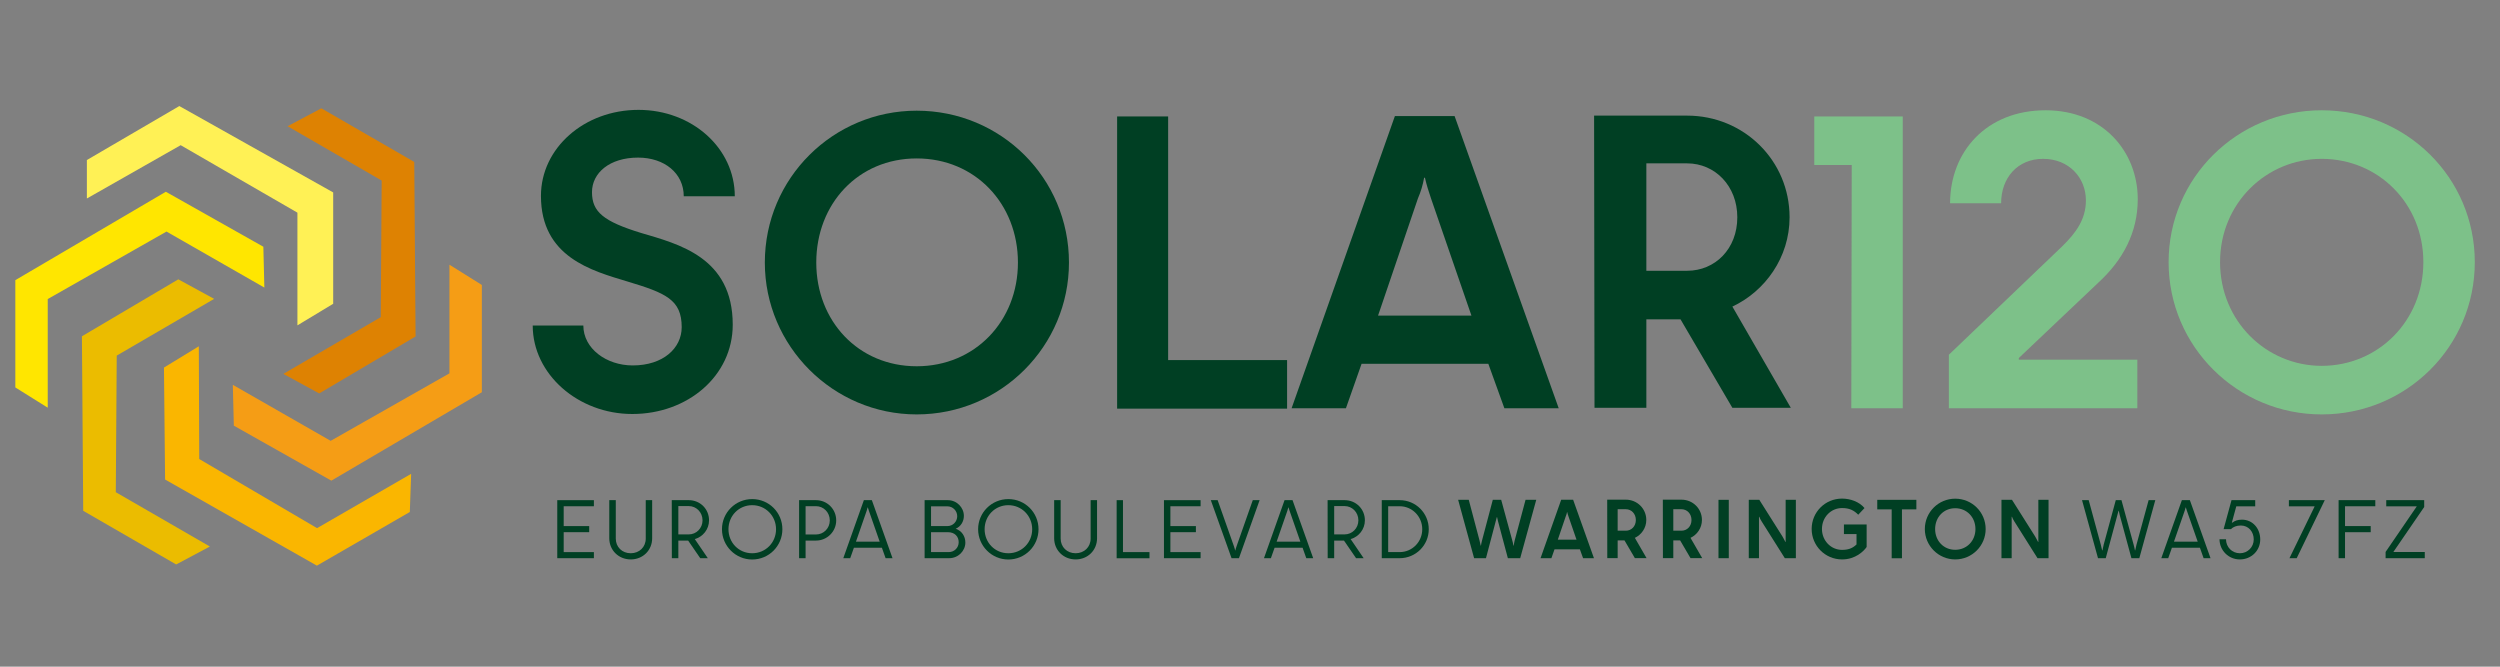 <?xml version="1.0" encoding="UTF-8" standalone="no"?><!DOCTYPE svg PUBLIC "-//W3C//DTD SVG 1.1//EN" "http://www.w3.org/Graphics/SVG/1.1/DTD/svg11.dtd"><svg width="100%" height="100%" viewBox="0 0 300 80" version="1.1" xmlns="http://www.w3.org/2000/svg" xmlns:xlink="http://www.w3.org/1999/xlink" xml:space="preserve" xmlns:serif="http://www.serif.com/" style="fill-rule:evenodd;clip-rule:evenodd;stroke-linejoin:round;stroke-miterlimit:2;"><rect x="0" y="0" width="300" height="80" fill="#808080" stroke="none"/><rect id="Solar120-logo" x="0" y="0" width="300" height="80" style="fill:none;"/><g><g><path d="M10.425,19.203l0,4.617l11.256,-6.398l14.01,8.098l-0,13.523l4.292,-2.591l-0,-13.361l-18.464,-10.366l-11.094,6.478Z" style="fill:#fff155;fill-rule:nonzero;"/><path d="M1.841,33.617l0,12.876l3.887,2.429l0,-13.036l14.252,-8.099l11.743,6.721l-0.121,-4.899l-11.703,-6.599l-18.058,10.607Z" style="fill:#ffe600;fill-rule:nonzero;"/><path d="M25.699,35.865l-4.303,-2.345l-11.566,6.835l0.157,20.943l11.151,6.438l4.047,-2.152l-11.29,-6.519l0.112,-16.392l11.692,-6.808Z" style="fill:#ebbc00;fill-rule:nonzero;"/><path d="M23.858,41.554l-4.182,2.554l0.135,13.434l18.216,10.335l11.151,-6.438l0.16,-4.581l-11.291,6.519l-14.139,-8.294l-0.05,-13.529Z" style="fill:#fab600;fill-rule:nonzero;"/><path d="M27.938,46.18l0.122,4.9l11.701,6.599l18.059,-10.609l0,-12.875l-3.887,-2.429l-0,13.037l-14.253,8.098l-11.742,-6.721Z" style="fill:#f59d15;fill-rule:nonzero;"/><path d="M33.999,44.867l4.304,2.345l11.566,-6.835l-0.158,-20.943l-11.151,-6.438l-4.047,2.152l11.29,6.519l-0.112,16.392l-11.692,6.808Z" style="fill:#de8202;fill-rule:nonzero;"/></g><g><path d="M75.878,49.68c6.667,-0 12.05,-4.593 12.05,-10.717c-0,-8.099 -6.519,-9.68 -11.013,-11.013c-4.494,-1.383 -5.877,-2.519 -5.877,-4.889c-0,-2.321 2.123,-4.149 5.531,-4.149c3.161,0 5.482,1.877 5.482,4.643l6.124,-0c-0,-5.778 -5.137,-10.371 -11.557,-10.371c-6.519,-0 -11.704,4.593 -11.704,10.321c-0,7.359 6.124,8.988 10.371,10.272c4.593,1.383 6.519,2.173 6.519,5.482c-0,2.519 -2.223,4.593 -5.877,4.593c-3.161,0 -5.926,-2.025 -5.926,-4.79l-6.075,-0c0,5.827 5.433,10.618 11.952,10.618Z" style="fill:#003f23;fill-rule:nonzero;"/><path d="M110.003,49.729c10.124,-0 18.273,-8.198 18.273,-18.223c-0,-10.124 -8.149,-18.224 -18.273,-18.224c-10.025,0 -18.223,8.1 -18.223,18.224c-0,10.025 8.198,18.223 18.223,18.223Zm-0,-5.778c-7.013,-0 -12.05,-5.433 -12.05,-12.445c-0,-7.062 5.037,-12.495 12.05,-12.495c7.013,0 12.149,5.433 12.149,12.495c-0,7.012 -5.136,12.445 -12.149,12.445Z" style="fill:#003f23;fill-rule:nonzero;"/><path d="M134.054,49.038l20.396,-0l-0,-5.828l-14.273,0l0,-29.236l-6.123,-0l-0,35.064Z" style="fill:#003f23;fill-rule:nonzero;"/><path d="M154.993,48.988l6.519,0l1.877,-5.333l15.21,-0l1.926,5.333l6.519,0l-12.494,-35.063l-7.161,-0l-12.396,35.063Zm10.371,-11.112l4.79,-14.074c0.346,-0.791 0.593,-1.63 0.741,-2.47l0.099,0c0.197,0.889 0.444,1.63 0.741,2.519l4.839,14.025l-11.21,0Z" style="fill:#003f23;fill-rule:nonzero;"/><path d="M191.341,48.939l6.222,-0l0,-10.618l4.099,-0l6.223,10.618l7.013,-0l-7.013,-12.149c3.901,-1.827 6.864,-5.877 6.864,-10.717c0,-6.815 -5.481,-12.198 -12.297,-12.198l-11.161,0l0.05,35.064Zm6.222,-16.446l0,-12.889l4.889,-0c3.359,-0 6.025,2.716 6.025,6.469c0,3.803 -2.666,6.42 -6.025,6.42l-4.889,0Z" style="fill:#003f23;fill-rule:nonzero;"/><path d="M222.157,48.988l6.173,0l0,-35.014l-10.617,-0l-0,5.827l4.494,0l-0.05,29.187Z" style="fill:#7dc189;fill-rule:nonzero;"/><path d="M233.862,48.988l22.618,0l0,-5.827l-14.223,-0l0,-0.198l9.531,-9.037c2.964,-2.717 4.742,-6.025 4.742,-10.026c-0,-5.679 -4.149,-10.667 -11.063,-10.667c-7.111,0 -11.457,4.988 -11.457,11.161l6.124,0c-0,-3.062 1.975,-5.333 5.037,-5.333c3.111,-0 5.136,2.271 5.136,4.988c-0,2.222 -1.136,3.852 -2.864,5.531l-13.581,12.988l-0,6.42Z" style="fill:#7dc189;fill-rule:nonzero;"/><path d="M278.605,49.729c10.173,-0 18.371,-8.149 18.371,-18.273c0,-10.124 -8.198,-18.223 -18.371,-18.223c-10.124,0 -18.372,8.099 -18.372,18.223c0,10.124 8.248,18.273 18.372,18.273Zm-0,-5.828c-6.667,0 -12.198,-5.383 -12.198,-12.445c-0,-7.062 5.531,-12.395 12.198,-12.395c6.766,-0 12.198,5.333 12.198,12.395c-0,7.062 -5.432,12.445 -12.198,12.445Z" style="fill:#7dc189;fill-rule:nonzero;"/><path d="M66.872,66.983l4.395,-0l0,-0.731l-3.625,-0l0,-2.391l3.062,0l0,-0.73l-3.062,-0l0,-2.381l3.625,0l0,-0.731l-4.395,0l0,6.964Z" style="fill:#003f23;fill-rule:nonzero;"/><path d="M75.692,67.131c1.462,-0 2.568,-1.106 2.568,-2.539l0,-4.573l-0.77,0l-0,4.613c-0,1.007 -0.761,1.758 -1.798,1.758c-1.047,-0 -1.797,-0.751 -1.797,-1.758l-0,-4.613l-0.781,0l0,4.573c0,1.433 1.116,2.539 2.578,2.539Z" style="fill:#003f23;fill-rule:nonzero;"/><path d="M80.621,66.983l0.78,-0l0,-2.114l1.176,-0l1.452,2.114l0.908,-0l-1.56,-2.292c0.977,-0.276 1.708,-1.175 1.708,-2.252c0,-1.363 -1.076,-2.42 -2.429,-2.42l-2.045,0l0.01,6.964Zm0.78,-2.855l0,-3.398l1.255,0c0.908,0 1.649,0.751 1.649,1.709c0,0.948 -0.741,1.689 -1.649,1.689l-1.255,0Z" style="fill:#003f23;fill-rule:nonzero;"/><path d="M90.261,67.141c2.015,-0 3.625,-1.63 3.625,-3.635c-0,-2.005 -1.61,-3.615 -3.625,-3.615c-1.995,-0 -3.625,1.61 -3.625,3.615c0,2.005 1.63,3.635 3.625,3.635Zm-0,-0.751c-1.61,-0 -2.845,-1.274 -2.845,-2.884c0,-1.6 1.235,-2.884 2.845,-2.884c1.61,-0 2.864,1.284 2.864,2.884c0,1.61 -1.254,2.884 -2.864,2.884Z" style="fill:#003f23;fill-rule:nonzero;"/><path d="M95.891,66.983l0.78,-0l0,-2.114l1.245,-0c1.343,-0 2.429,-1.087 2.429,-2.42c0,-1.363 -1.086,-2.43 -2.429,-2.43l-2.025,0l-0,6.964Zm0.78,-2.845l0,-3.398l1.245,0c0.918,0 1.659,0.751 1.659,1.709c0,0.948 -0.741,1.689 -1.659,1.689l-1.245,-0Z" style="fill:#003f23;fill-rule:nonzero;"/><path d="M101.195,66.983l0.83,-0l0.444,-1.255l3.358,0l0.445,1.255l0.829,-0l-2.479,-6.964l-0.958,0l-2.469,6.964Zm1.521,-1.986l1.284,-3.704c0.049,-0.138 0.089,-0.266 0.118,-0.405l0.02,0c0.04,0.139 0.079,0.267 0.129,0.405l1.294,3.704l-2.845,0Z" style="fill:#003f23;fill-rule:nonzero;"/><path d="M110.954,66.983l2.943,-0c1.106,-0 1.946,-0.889 1.946,-1.877c-0,-0.751 -0.425,-1.403 -1.156,-1.659c0.613,-0.267 0.978,-0.87 0.978,-1.541c-0,-1.008 -0.849,-1.887 -1.926,-1.887l-2.785,0l-0,6.964Zm0.77,-3.852l0,-2.371l1.956,0c0.681,0 1.185,0.553 1.185,1.185c-0,0.642 -0.504,1.186 -1.185,1.186l-1.956,-0Zm0,3.121l0,-2.391l2.005,0c0.869,0 1.314,0.544 1.314,1.205c-0,0.652 -0.514,1.186 -1.195,1.186l-2.124,-0Z" style="fill:#003f23;fill-rule:nonzero;"/><path d="M120.999,67.141c2.015,-0 3.624,-1.63 3.624,-3.635c0,-2.005 -1.609,-3.615 -3.624,-3.615c-1.996,-0 -3.625,1.61 -3.625,3.615c-0,2.005 1.629,3.635 3.625,3.635Zm-0,-0.751c-1.61,-0 -2.845,-1.274 -2.845,-2.884c-0,-1.6 1.235,-2.884 2.845,-2.884c1.61,-0 2.864,1.284 2.864,2.884c-0,1.61 -1.254,2.884 -2.864,2.884Z" style="fill:#003f23;fill-rule:nonzero;"/><path d="M129.078,67.131c1.462,-0 2.568,-1.106 2.568,-2.539l0,-4.573l-0.77,0l-0,4.613c-0,1.007 -0.761,1.758 -1.798,1.758c-1.047,-0 -1.798,-0.751 -1.798,-1.758l0,-4.613l-0.78,0l0,4.573c0,1.433 1.116,2.539 2.578,2.539Z" style="fill:#003f23;fill-rule:nonzero;"/><path d="M133.997,66.992l3.941,0l-0,-0.74l-3.181,-0l0,-6.233l-0.76,0l-0,6.973Z" style="fill:#003f23;fill-rule:nonzero;"/><path d="M139.676,66.983l4.395,-0l0,-0.731l-3.624,-0l-0,-2.391l3.061,0l0,-0.73l-3.061,-0l-0,-2.381l3.624,0l0,-0.731l-4.395,0l0,6.964Z" style="fill:#003f23;fill-rule:nonzero;"/><path d="M147.785,66.983l0.889,-0l2.479,-6.964l-0.82,0l-1.935,5.502c-0.089,0.247 -0.129,0.385 -0.158,0.533l-0.02,0c-0.04,-0.148 -0.069,-0.276 -0.158,-0.533l-1.946,-5.502l-0.82,0l2.489,6.964Z" style="fill:#003f23;fill-rule:nonzero;"/><path d="M151.677,66.983l0.829,-0l0.445,-1.255l3.358,0l0.445,1.255l0.829,-0l-2.479,-6.964l-0.958,0l-2.469,6.964Zm1.521,-1.986l1.284,-3.704c0.049,-0.138 0.089,-0.266 0.118,-0.405l0.02,0c0.04,0.139 0.079,0.267 0.129,0.405l1.293,3.704l-2.844,0Z" style="fill:#003f23;fill-rule:nonzero;"/><path d="M159.322,66.983l0.78,-0l-0,-2.114l1.175,-0l1.452,2.114l0.909,-0l-1.561,-2.292c0.978,-0.276 1.709,-1.175 1.709,-2.252c0,-1.363 -1.077,-2.42 -2.43,-2.42l-2.044,0l0.01,6.964Zm0.78,-2.855l-0,-3.398l1.254,0c0.909,0 1.65,0.751 1.65,1.709c-0,0.948 -0.741,1.689 -1.65,1.689l-1.254,0Z" style="fill:#003f23;fill-rule:nonzero;"/><path d="M165.811,66.983l2.153,-0c1.936,-0 3.487,-1.561 3.487,-3.477c-0,-1.926 -1.551,-3.487 -3.487,-3.487l-2.153,0l-0,6.964Zm0.77,-0.731l0,-5.502l1.383,0c1.491,0 2.706,1.225 2.706,2.756c0,1.531 -1.215,2.746 -2.706,2.746l-1.383,-0Z" style="fill:#003f23;fill-rule:nonzero;"/><path d="M176.893,66.983l1.423,-0l1.185,-4.485c0.049,-0.158 0.089,-0.296 0.118,-0.444l0.03,-0c0.03,0.138 0.069,0.296 0.099,0.444l1.195,4.485l1.481,-0l1.926,-7.003l-1.284,-0l-1.303,4.869c-0.05,0.198 -0.089,0.415 -0.119,0.622l-0.039,0c-0.03,-0.217 -0.07,-0.434 -0.139,-0.642l-1.323,-4.849l-1.008,-0l-1.284,4.849c-0.059,0.208 -0.098,0.425 -0.138,0.642l-0.03,0c-0.039,-0.217 -0.089,-0.434 -0.148,-0.642l-1.284,-4.849l-1.274,-0l1.916,7.003Z" style="fill:#003f23;fill-rule:nonzero;"/><path d="M184.864,66.983l1.304,-0l0.375,-1.067l3.042,-0l0.385,1.067l1.304,-0l-2.499,-7.013l-1.432,-0l-2.479,7.013Zm2.074,-2.223l0.958,-2.815c0.069,-0.158 0.119,-0.326 0.148,-0.494l0.02,0c0.04,0.178 0.089,0.326 0.148,0.504l0.968,2.805l-2.242,0Z" style="fill:#003f23;fill-rule:nonzero;"/><path d="M192.874,66.973l1.245,-0l-0,-2.124l0.82,0l1.244,2.124l1.403,-0l-1.403,-2.43c0.78,-0.366 1.373,-1.175 1.373,-2.143c0,-1.363 -1.096,-2.44 -2.459,-2.44l-2.233,-0l0.01,7.013Zm1.245,-3.289l-0,-2.578l0.978,-0c0.671,-0 1.205,0.543 1.205,1.294c-0,0.76 -0.534,1.284 -1.205,1.284l-0.978,-0Z" style="fill:#003f23;fill-rule:nonzero;"/><path d="M199.551,66.973l1.245,-0l-0,-2.124l0.82,0l1.244,2.124l1.403,-0l-1.403,-2.43c0.78,-0.366 1.373,-1.175 1.373,-2.143c-0,-1.363 -1.096,-2.44 -2.459,-2.44l-2.233,-0l0.01,7.013Zm1.245,-3.289l-0,-2.578l0.978,-0c0.671,-0 1.205,0.543 1.205,1.294c-0,0.76 -0.534,1.284 -1.205,1.284l-0.978,-0Z" style="fill:#003f23;fill-rule:nonzero;"/><rect x="206.218" y="59.98" width="1.235" height="7.003" style="fill:#003f23;fill-rule:nonzero;"/><path d="M209.853,66.983l1.225,-0l-0,-4.969l0.039,0c0.06,0.188 0.158,0.356 0.267,0.534l2.795,4.435l1.324,-0l-0,-7.003l-1.225,-0l-0,5.057l-0.03,-0c-0.108,-0.198 -0.227,-0.455 -0.355,-0.662l-2.776,-4.395l-1.264,-0l-0,7.003Z" style="fill:#003f23;fill-rule:nonzero;"/><path d="M221.044,67.131c1.61,-0 2.597,-0.978 2.953,-1.492l-0,-2.706l-2.726,-0l-0,1.156l1.511,-0l0,1.244c-0.494,0.484 -1.027,0.652 -1.738,0.652c-1.324,0 -2.41,-1.096 -2.41,-2.509c-0,-1.422 1.086,-2.509 2.41,-2.509c0.879,0 1.422,0.267 1.945,0.8l0.751,-0.8c-0.622,-0.75 -1.689,-1.135 -2.696,-1.135c-2.025,-0 -3.645,1.619 -3.645,3.644c0,2.015 1.62,3.655 3.645,3.655Z" style="fill:#003f23;fill-rule:nonzero;"/><path d="M227,66.992l1.234,0l0,-5.867l1.729,0l-0,-1.145l-4.692,-0l0,1.145l1.729,0l-0,5.867Z" style="fill:#003f23;fill-rule:nonzero;"/><path d="M234.625,67.131c2.024,-0 3.654,-1.64 3.654,-3.645c0,-2.025 -1.63,-3.645 -3.654,-3.645c-2.005,0 -3.645,1.62 -3.645,3.645c0,2.005 1.64,3.645 3.645,3.645Zm-0,-1.156c-1.403,0 -2.41,-1.086 -2.41,-2.489c-0,-1.412 1.007,-2.499 2.41,-2.499c1.402,0 2.429,1.087 2.429,2.499c0,1.403 -1.027,2.489 -2.429,2.489Z" style="fill:#003f23;fill-rule:nonzero;"/><path d="M240.176,66.983l1.224,-0l0,-4.969l0.04,0c0.059,0.188 0.158,0.356 0.267,0.534l2.795,4.435l1.323,-0l0,-7.003l-1.224,-0l-0,5.057l-0.03,-0c-0.109,-0.198 -0.227,-0.455 -0.356,-0.662l-2.775,-4.395l-1.264,-0l-0,7.003Z" style="fill:#003f23;fill-rule:nonzero;"/><path d="M251.761,66.983l0.928,-0l1.383,-5.127l0.148,-0.563l0.03,0c0.039,0.188 0.079,0.376 0.128,0.553l1.393,5.137l0.948,-0l1.916,-6.964l-0.8,0l-1.462,5.363l-0.148,0.662l-0.029,0c-0.04,-0.227 -0.099,-0.454 -0.158,-0.681l-1.462,-5.344l-0.682,0l-1.452,5.344c-0.049,0.227 -0.108,0.454 -0.148,0.681l-0.039,0c-0.05,-0.227 -0.109,-0.454 -0.158,-0.681l-1.452,-5.344l-0.8,0l1.916,6.964Z" style="fill:#003f23;fill-rule:nonzero;"/><path d="M259.356,66.983l0.83,-0l0.444,-1.255l3.359,0l0.444,1.255l0.83,-0l-2.479,-6.964l-0.959,0l-2.469,6.964Zm1.521,-1.986l1.284,-3.704c0.05,-0.138 0.089,-0.266 0.119,-0.405l0.02,0c0.039,0.139 0.079,0.267 0.128,0.405l1.294,3.704l-2.845,0Z" style="fill:#003f23;fill-rule:nonzero;"/><path d="M268.779,67.131c1.373,-0 2.449,-1.047 2.449,-2.4c0,-1.294 -0.888,-2.371 -2.192,-2.371c-0.514,0 -0.869,0.129 -1.146,0.356l-0.069,-0l0.533,-1.956l2.272,0l-0,-0.741l-2.845,0l-0.948,3.477l0.889,-0c0.257,-0.277 0.682,-0.435 1.175,-0.435c0.939,0 1.551,0.761 1.551,1.67c0,0.918 -0.731,1.659 -1.659,1.659c-0.948,-0 -1.669,-0.741 -1.669,-1.679l-0.781,-0c0.01,1.333 1.077,2.42 2.44,2.42Z" style="fill:#003f23;fill-rule:nonzero;"/><path d="M274.735,66.983l0.869,-0l3.368,-6.964l-4.306,0l-0,0.741l3.081,0l0,0.03l-3.012,6.193Z" style="fill:#003f23;fill-rule:nonzero;"/><path d="M280.632,66.983l0.77,-0l-0,-3.122l3.082,0l-0,-0.73l-3.082,-0l-0,-2.381l3.635,0l-0,-0.731l-4.405,0l-0,6.964Z" style="fill:#003f23;fill-rule:nonzero;"/><path d="M286.271,66.983l4.702,-0l-0,-0.741l-3.773,-0l3.704,-5.403l-0,-0.82l-4.554,0l0,0.741l3.665,0l-3.744,5.472l0,0.751Z" style="fill:#003f23;fill-rule:nonzero;"/></g></g></svg>